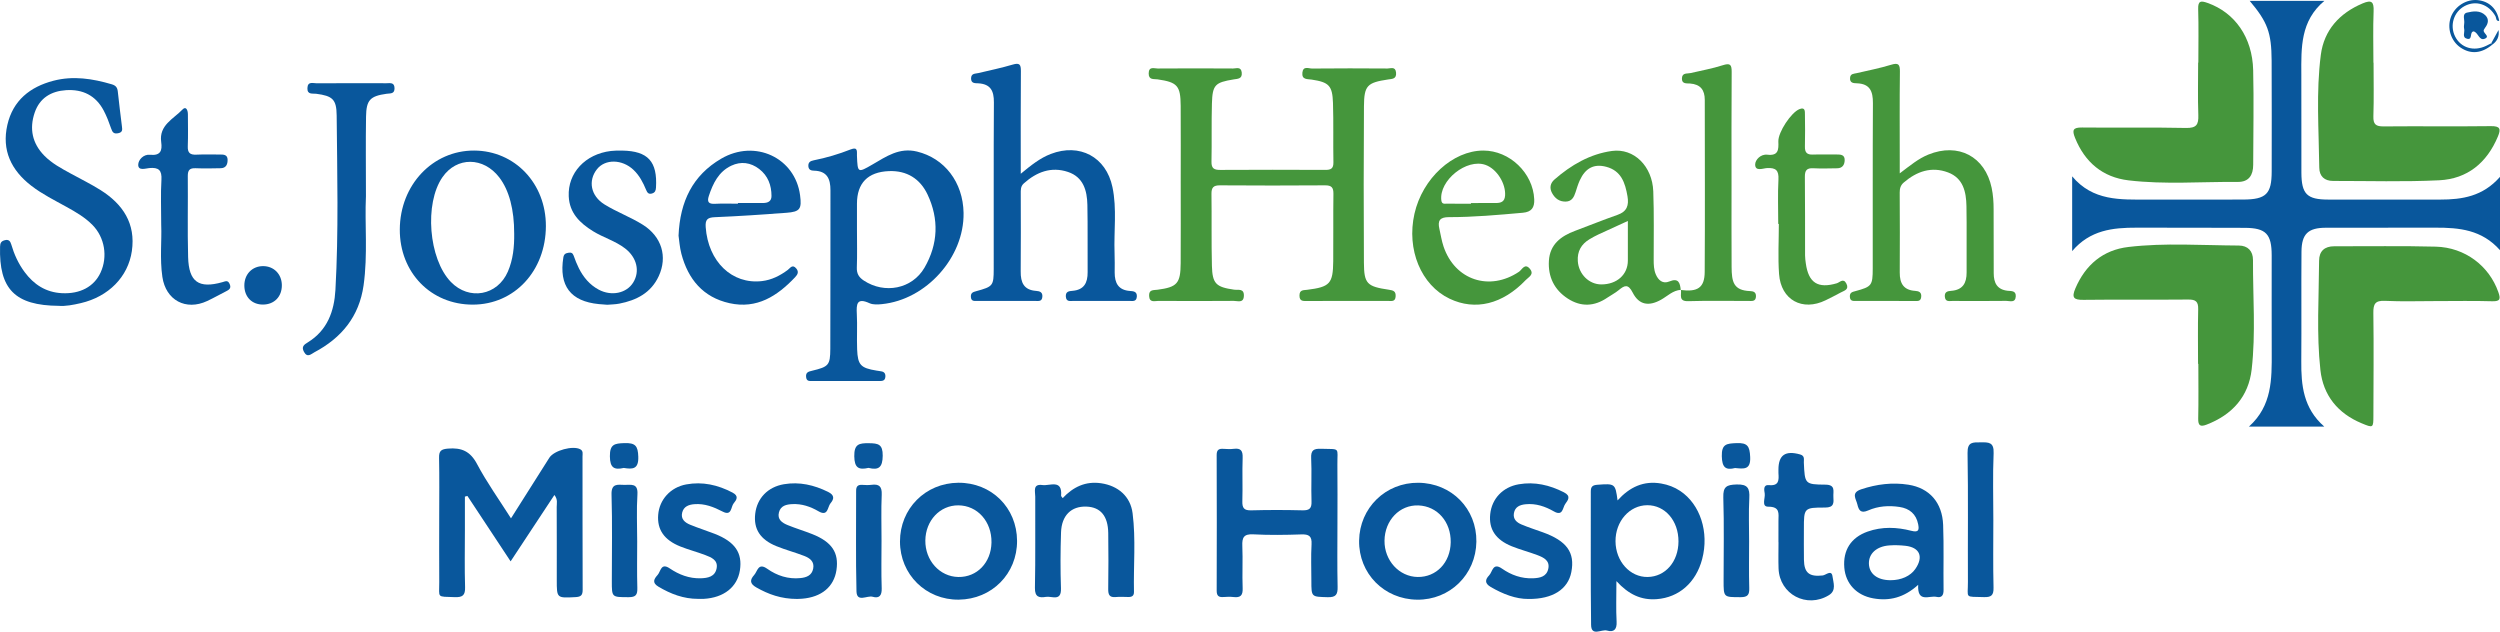<?xml version="1.0" encoding="UTF-8"?><svg id="a" xmlns="http://www.w3.org/2000/svg" viewBox="0 0 1094.728 276.601"><path d="m1094.728,77.447v32.104c-7.967-9.005-17.949-9.888-28.256-9.857-15.99.048-31.981.007-47.971.033-7.762.012-10.639,2.671-10.701,10.45-.128,15.987.04,31.977-.085,47.964-.082,10.531.868,20.634,10.074,28.67h-33.006c10.197-9.144,10.027-20.834,9.985-32.517-.05-14.156-.006-28.313-.014-42.469-.005-9.347-2.516-12.005-11.732-12.054-15.823-.083-31.647-.03-47.471-.073-10.34-.028-20.304,1.015-28.167,10.26v-32.738c9.107,10.862,21.108,10.174,32.912,10.179,13.992.006,27.984.039,41.975-.017,10.074-.04,12.481-2.465,12.486-12.327.008-16.155.065-32.31-.025-48.465-.069-12.383-1.811-16.965-9.617-26.223h32.725c-10.543,8.793-10.157,20.525-10.104,32.203.066,14.323-.029,28.646.028,42.969.038,9.489,2.427,11.844,11.805,11.854,16.324.017,32.647,0,48.971.001,9.577.001,18.669-1.366,26.188-9.947Z" style="fill:#09579c; stroke-width:0px;"/><path d="m517.026,80.79c.002-11.495.059-22.99-.017-34.485-.058-8.811-1.471-10.294-10.13-11.556-1.614-.235-3.908.391-3.881-2.6.03-3.227,2.408-2.137,3.941-2.149,10.996-.082,21.994-.079,32.99-.002,1.412.01,3.545-.974,3.821,1.797.279,2.809-1.774,2.688-3.567,2.982-8.134,1.335-9.257,2.384-9.494,10.53-.247,8.489-.012,16.992-.194,25.484-.063,2.941,1.119,3.63,3.817,3.614,15.328-.091,30.658-.077,45.986-.006,2.433.011,3.644-.529,3.591-3.309-.165-8.66.09-17.33-.188-25.984-.246-7.674-1.811-9.107-9.356-10.253-1.847-.281-4.37.146-4.046-3.034.314-3.079,2.771-1.785,4.271-1.801,10.996-.114,21.993-.097,32.989-.016,1.388.01,3.507-1.045,3.763,1.814.253,2.819-1.689,2.714-3.513,2.988-9.118,1.37-10.487,2.638-10.546,11.749-.148,22.822-.149,45.647-.017,68.469.053,9.235,1.329,10.449,10.96,11.853,1.971.287,3.07.678,2.927,2.944-.152,2.408-1.833,1.959-3.241,1.962-11.83.026-23.66.018-35.49.014-1.662,0-3.379.278-3.375-2.37.004-2.576,1.697-2.312,3.359-2.52,9.961-1.248,11.319-2.671,11.423-12.52.103-9.828-.055-19.659.083-29.486.039-2.798-.819-3.761-3.68-3.74-15.328.113-30.658.109-45.986,0-2.835-.02-3.775.916-3.736,3.73.148,10.493-.068,20.994.194,31.483.197,7.893,1.818,9.337,9.701,10.469,1.751.251,4.389-.681,4.301,2.646-.091,3.427-2.732,2.254-4.441,2.268-10.996.089-21.993.077-32.99.011-1.604-.01-3.9.923-4.07-2.154-.16-2.901,1.908-2.504,3.684-2.74,8.594-1.14,10.072-2.756,10.135-11.594.081-11.494.02-22.99.022-34.485Z" style="fill:#45963c; stroke-width:0px;"/><path d="m1039.362,27.449c0,7.825.175,15.655-.078,23.472-.116,3.569,1.111,4.466,4.529,4.433,15.651-.148,31.306.083,46.955-.12,4.107-.053,4.394,1.289,3.043,4.527-4.798,11.498-13.343,18.576-25.72,19.181-15.446.754-30.953.268-46.434.289-3.835.005-6.026-2.073-6.069-5.815-.192-16.467-1.433-33.002.675-49.373,1.395-10.83,8.135-18.264,18.312-22.56,3.996-1.687,4.966-.669,4.801,3.494-.297,7.48-.084,14.981-.084,22.473.023,0,.047,0,.07,0Z" style="fill:#45963c; stroke-width:0px;"/><path d="m1066.852,131.839c-7.49,0-14.992.258-22.465-.099-4.31-.206-5.174,1.328-5.117,5.342.213,14.974.051,29.954.018,44.931-.012,5.409-.05,5.464-5.19,3.32-10.401-4.34-16.794-12.201-18.013-23.279-1.749-15.899-.657-31.913-.574-47.878.022-4.181,2.362-6.352,6.669-6.337,14.813.051,29.634-.231,44.436.166,12.824.344,23.366,8.452,27.37,19.875.997,2.844,1.037,4.147-2.669,4.036-8.148-.245-16.309-.076-24.465-.076Z" style="fill:#45963c; stroke-width:0px;"/><path d="m962.636,27.423c0-7.825.167-15.655-.073-23.473-.114-3.71,1.268-3.66,4.071-2.675,11.949,4.201,19.657,15,20.012,29.442.339,13.81.026,27.636.01,41.455-.005,4.503-1.885,7.532-6.695,7.492-15.972-.131-32.001,1.206-47.901-.688-11.29-1.344-19.097-7.896-23.404-18.572-1.374-3.407-.958-4.62,3.057-4.572,15.152.179,30.311-.141,45.457.201,4.642.105,5.609-1.457,5.457-5.636-.277-7.649-.079-15.315-.079-22.974.03,0,.059,0,.089,0Z" style="fill:#45963c; stroke-width:0px;"/><path d="m962.506,159.326c0-7.986-.126-15.974.06-23.956.077-3.301-1.074-4.235-4.316-4.204-15.307.149-30.618-.055-45.924.137-4.262.053-5.271-.949-3.536-5.015,4.43-10.383,12.16-16.833,23.204-18.138,16.052-1.896,32.234-.705,48.362-.627,3.976.019,6.223,2.428,6.207,6.348-.064,15.957,1.24,31.963-.572,47.858-1.365,11.969-8.509,19.872-19.7,24.198-2.74,1.059-3.789.536-3.717-2.646.181-7.982.06-15.97.06-23.956h-.127Z" style="fill:#45963c; stroke-width:0px;"/><path d="m446.983,76.089c4.576-3.776,8.448-6.872,13.148-8.675,12.638-4.849,24.218,1.263,27.003,14.519,2.005,9.544.571,19.262.925,28.895.104,2.828.063,5.662.05,8.492-.021,4.597,1.605,7.745,6.74,8.095,1.443.099,3.118.213,2.964,2.467-.162,2.369-1.923,1.885-3.322,1.891-8.161.033-16.323.026-24.484.003-1.413-.004-3.11.476-3.285-1.899-.165-2.244,1.402-2.406,2.886-2.525,5.101-.411,6.695-3.515,6.658-8.159-.078-9.824.092-19.652-.107-29.473-.127-6.289-1.772-12.192-8.519-14.436-7.329-2.437-13.716.017-19.313,5.018-1.463,1.307-1.345,2.919-1.344,4.577.007,11.324.098,22.65-.026,33.973-.053,4.845,1.359,8.152,6.76,8.529,1.605.112,2.939.556,2.713,2.683-.215,2.023-1.646,1.722-2.946,1.723-8.494.006-16.989.014-25.483-.013-1.263-.004-2.755.318-2.859-1.789-.089-1.798.949-2.098,2.373-2.49,7.321-2.013,7.612-2.324,7.626-9.764.043-24.314-.075-48.629.079-72.942.032-5.025-1.47-7.985-6.826-8.303-1.327-.079-3.224.165-3.165-2.201.056-2.233,1.806-1.958,3.202-2.291,5.012-1.193,10.072-2.235,15.004-3.702,3.032-.901,3.63-.073,3.605,2.865-.122,14.649-.056,29.3-.056,44.93Z" style="fill:#09579c; stroke-width:0px;"/><path d="m831.881,75.913c4.626-3.489,8.174-6.464,12.534-8.23,13.121-5.315,24.821.822,27.716,14.584.657,3.123.858,6.257.855,9.431-.008,9.33.012,18.659.046,27.989.015,4.132,1.431,7.113,6.103,7.638,1.48.166,3.698-.142,3.553,2.443-.17,3.046-2.613,1.965-4.189,1.985-7.83.098-15.662.061-23.493.031-1.394-.005-3.134.542-3.374-1.82-.222-2.183,1.22-2.494,2.785-2.612,5.054-.38,6.783-3.383,6.746-8.082-.076-9.662.107-19.327-.069-28.986-.114-6.221-1.394-12.267-8.059-14.773-7.257-2.729-13.7-.48-19.409,4.426-1.411,1.213-1.77,2.653-1.762,4.418.051,11.662.106,23.324.019,34.986-.035,4.737,1.676,7.705,6.743,8.028,1.667.106,2.893.621,2.646,2.719-.238,2.019-1.677,1.702-2.968,1.704-8.498.01-16.996.01-25.494-.003-1.323-.002-2.715.163-2.78-1.896-.059-1.855,1.116-2.058,2.478-2.428,7.093-1.924,7.531-2.432,7.543-9.864.04-24.157-.062-48.315.081-72.471.031-5.124-1.289-8.45-7.021-8.651-1.417-.05-3.17-.077-2.99-2.379.148-1.888,1.622-1.767,2.893-2.064,5.022-1.171,10.107-2.148,15.026-3.658,3.283-1.008,3.951-.208,3.911,3.041-.16,12.826-.068,25.656-.069,38.484,0,1.63,0,3.261,0,6.01Z" style="fill:#45963c; stroke-width:0px;"/><path d="m369.9,166.839c-4.663,0-9.325.02-13.988-.013-1.258-.009-2.718.338-2.928-1.727-.216-2.115,1.079-2.379,2.652-2.761,7.192-1.747,7.914-2.368,7.951-9.609.117-23.142-.003-46.286.064-69.428.015-5.05-1.516-8.428-7.212-8.557-1.132-.026-2.323-.285-2.459-1.899-.147-1.751.842-2.346,2.3-2.635,5.562-1.101,10.978-2.716,16.249-4.79,3.275-1.289,2.657,1.045,2.727,2.774.305,7.553.322,7.587,6.811,3.826,6.032-3.495,11.733-7.538,19.483-5.654,12.018,2.92,20.166,13.379,20.392,26.863.326,19.399-16.287,38.001-35.766,39.949-1.789.179-3.865.306-5.412-.404-5.601-2.572-5.795.387-5.566,4.716.272,5.147-.061,10.325.136,15.479.263,6.874,1.565,8.177,8.448,9.304.493.081.985.176,1.481.227,1.471.151,2.552.605,2.442,2.424-.118,1.946-1.434,1.921-2.819,1.919-4.996-.007-9.991-.003-14.987-.003Zm5.359-66.147c0,5.49.14,10.985-.06,16.468-.098,2.679.914,4.283,3.069,5.702,9.071,5.973,21.134,3.726,26.578-5.675,5.956-10.284,6.404-21.258,1.309-32.037-3.252-6.879-9.066-10.526-16.867-10.223-9.305.361-14.03,5.27-14.03,14.285,0,3.827,0,7.653,0,11.479Z" style="fill:#09579c; stroke-width:0px;"/><path d="m242.765,216.749c-6.324,9.587-12.498,18.946-19.172,29.064-6.51-9.858-12.713-19.25-18.916-28.643-.367.095-.735.19-1.102.285,0,4.892,0,9.783,0,14.675,0,8.326-.182,16.657.079,24.974.113,3.61-1.117,4.502-4.531,4.38-8.097-.289-6.729.486-6.778-6.549-.067-9.491-.017-18.982-.017-28.473,0-8.659.121-17.32-.064-25.974-.065-3.038.876-3.794,3.901-4.048,5.899-.495,9.74,1.117,12.713,6.73,4.263,8.048,9.622,15.516,14.88,23.809,5.785-9.142,11.281-17.835,16.785-26.522,2.045-3.228,10.371-5.466,13.565-3.716,1.37.751.97,1.991.971,3.071.026,19.482-.013,38.964.064,58.445.009,2.363-.728,3.093-3.11,3.218-8.233.43-8.226.532-8.226-7.521.001-10.657.028-21.314-.03-31.97-.008-1.555.566-3.255-1.011-5.232Z" style="fill:#09579c; stroke-width:0px;"/><path d="m25.744,133.924C6.494,133.785-.467,126.532.024,108.035c.043-1.633.492-2.417,2.032-2.836,1.737-.472,2.446.359,2.873,1.833,1.261,4.35,3.126,8.42,5.826,12.069,4.067,5.497,9.324,8.915,16.337,9.279,7.948.413,14.082-2.822,16.941-9.013,3.225-6.985,1.819-15.39-3.509-20.824-3.305-3.371-7.342-5.701-11.427-7.962-5.237-2.899-10.614-5.558-15.386-9.242-8.824-6.811-13.027-15.568-10.485-26.67,2.443-10.672,9.916-16.622,20.146-19.304,8.656-2.269,17.166-.932,25.595,1.557,1.737.513,2.427,1.43,2.611,3.117.56,5.129,1.175,10.252,1.82,15.371.179,1.424.313,2.508-1.616,2.922-2.012.432-2.562-.452-3.128-2.103-.913-2.663-1.931-5.324-3.238-7.811-3.477-6.609-9.216-9.411-16.507-8.934-6.517.426-11.534,3.416-13.718,9.822-2.402,7.043-1.083,13.47,4.224,18.871,3.312,3.37,7.443,5.563,11.533,7.804,4.375,2.397,8.872,4.603,13.086,7.256,9.776,6.156,15.456,14.666,13.709,26.691-1.647,11.338-10.237,19.977-22.331,22.806-3.394.794-6.855,1.442-9.667,1.19Z" style="fill:#09579c; stroke-width:0px;"/><path d="m585.654,229.492c.002,9.151-.135,18.305.073,27.451.077,3.36-.691,4.667-4.347,4.562-7.136-.205-7.143.017-7.144-7.166,0-5.324-.226-10.661.08-15.968.209-3.637-1.144-4.476-4.535-4.358-6.98.243-13.99.348-20.959-.031-4.215-.229-4.976,1.424-4.818,5.122.262,6.145-.102,12.316.142,18.462.125,3.14-.926,4.232-3.953,3.876-1.477-.174-2.999-.123-4.488-.009-2.09.16-2.937-.552-2.93-2.79.066-19.799.067-39.599-.007-59.398-.009-2.333,1.009-2.837,3.008-2.7,1.491.102,3.014.176,4.487-.011,3.131-.398,3.988.891,3.879,3.936-.227,6.314.064,12.647-.128,18.963-.09,2.953.679,4.128,3.85,4.04,7.482-.207,14.978-.191,22.461-.008,2.993.073,4.086-.765,3.975-3.89-.224-6.315.151-12.653-.152-18.961-.167-3.474,1.128-4.197,4.261-4.103,8.788.265,7.135-.816,7.221,7.026.095,8.651.022,17.303.023,25.955Z" style="fill:#09579c; stroke-width:0px;"/><path d="m207.644,65.929c17.831.075,31.459,14.439,31.395,33.092-.067,19.618-13.765,34.341-31.981,34.372-18.377.032-32.073-14.069-31.988-32.933.088-19.453,14.384-34.607,32.574-34.531Zm17.514,36.403c.029-10.559-2.204-19-6.513-24.625-6.943-9.063-18.602-9.137-24.866-.158-8.036,11.518-6.096,35.841,3.662,45.915,7.973,8.231,20.392,6.001,24.951-4.533,2.287-5.285,2.84-10.9,2.767-16.599Z" style="fill:#09579c; stroke-width:0px;"/><path d="m707.813,254.466c0,6.768-.225,12.258.082,17.719.193,3.445-1.203,4.8-4.205,3.93-2.372-.688-6.899,2.772-6.967-2.5-.25-19.46-.082-38.924-.128-58.387-.005-2.112.738-2.798,2.885-2.955,7.703-.563,7.857-.543,8.83,6.86,5.263-5.831,11.403-8.755,19.135-7.398,3.008.528,5.751,1.556,8.281,3.239,8.8,5.853,12.748,18.071,9.634,29.859-2.714,10.274-10.133,16.787-19.89,17.53-6.766.515-12.282-2.02-17.656-7.896Zm27.176-17.354c.039-9.06-5.867-15.922-13.674-15.888-7.78.034-13.953,7.054-13.898,15.805.055,8.778,6.343,15.748,14.093,15.623,7.743-.126,13.441-6.695,13.479-15.54Z" style="fill:#09579c; stroke-width:0px;"/><path d="m736.065,126.916c-3.487.208-5.858,2.718-8.654,4.299-5.339,3.018-9.683,2.391-12.466-3.079-1.979-3.891-3.539-3.24-6.125-1.089-1.525,1.268-3.343,2.178-4.991,3.305-5.689,3.891-11.541,4.128-17.302.398-5.943-3.848-8.707-9.569-8.273-16.587.442-7.136,5.231-10.752,11.398-13.059,6.228-2.33,12.396-4.828,18.67-7.025,4.134-1.447,5.026-4.158,4.34-8.152-1.008-5.871-2.753-11.139-9.267-12.879-5.407-1.444-9.172.558-11.637,5.957-.755,1.655-1.277,3.423-1.834,5.162-.7,2.185-1.669,4.06-4.34,4.108-2.81.051-4.715-1.439-5.979-3.795-1.182-2.203-.736-4.282,1.087-5.875,7.277-6.357,15.563-11.166,25.127-12.495,9.721-1.351,17.727,6.709,18.136,17.67.372,9.979.166,19.98.179,29.972.003,2.181.06,4.35.921,6.38,1.104,2.605,3.087,4.295,5.887,3.134,4.14-1.717,4.714.666,5.049,3.721l.074-.071Zm-23.238-30.159c-4.816,2.201-8.872,4.028-12.902,5.911-1.351.631-2.669,1.349-3.944,2.123-3.573,2.172-5.353,5.28-5.071,9.558.374,5.668,4.879,10.194,10.295,10.195,6.829,0,11.613-4.292,11.62-10.437.006-5.482.001-10.965.001-17.351Z" style="fill:#45963c; stroke-width:0px;"/><path d="m160.237,86c-.567,11.985.87,25.495-1.027,38.941-1.931,13.686-9.67,23.044-21.563,29.334-1.36.719-3.045,2.568-4.536-.192-1.234-2.283-.008-3.134,1.732-4.206,8.507-5.241,11.514-13.6,12.036-22.915,1.428-25.464.775-50.959.542-76.44-.065-7.076-1.865-8.518-8.921-9.458-1.648-.219-3.996.516-3.888-2.49.111-3.093,2.491-2.087,4.083-2.098,10.163-.073,20.327-.048,30.49-.026,1.579.003,3.525-.525,3.575,2.165.048,2.602-1.865,2.218-3.461,2.444-7.191,1.017-8.898,2.685-9.014,9.974-.178,11.159-.047,22.322-.047,34.968Z" style="fill:#09579c; stroke-width:0px;"/><path d="m649.511,65.93c11.556-.026,21.804,9.83,22.315,21.333.162,3.658-1.181,5.559-5.006,5.899-10.783.957-21.572,1.931-32.397,1.923-4.067-.003-4.912,1.668-4.131,5.11.589,2.593.983,5.253,1.828,7.76,4.971,14.733,20.149,19.712,33.049,11.037,1.299-.873,2.533-3.997,4.784-1.243,1.987,2.43-.601,3.579-1.816,4.852-10.155,10.642-22.128,13.548-33.35,8.213-12.509-5.947-18.952-21.512-15.408-37.217,3.489-15.458,16.752-27.637,30.131-27.667Zm-5.385,23.272c0-.097,0-.194,0-.292,3.644,0,7.289.021,10.933-.008,2.174-.017,3.812-.521,4.005-3.264.368-5.234-3.594-11.651-8.548-13.421-8.298-2.964-20.428,6.788-19.374,15.51.227,1.881,1.528,1.429,2.548,1.448,3.478.068,6.957.026,10.436.026Z" style="fill:#45963c; stroke-width:0px;"/><path d="m297.128,103.21c.623-15.064,6.227-26.421,18.627-33.699,14.842-8.712,32.431-.462,34.591,16,.786,5.99-.015,7.217-5.962,7.669-10.45.794-20.912,1.491-31.382,1.925-3.29.136-4.216,1.114-3.98,4.39,1.08,15.032,11.503,25.131,24.629,23.593,4.259-.499,7.902-2.372,11.306-4.887,1.022-.756,2.015-2.634,3.672-.691,1.293,1.516.683,2.673-.47,3.892-7.803,8.255-16.728,14.01-28.689,11.367-11.589-2.561-18.152-10.486-21.099-21.62-.76-2.871-.936-5.897-1.242-7.939Zm26.007-14.01c0-.1,0-.201,0-.301,3.664,0,7.329.009,10.993-.004,2.062-.007,3.709-.682,3.705-3.065-.009-4.729-1.547-8.873-5.383-11.828-3.737-2.879-8.009-3.446-12.238-1.442-5.529,2.621-8,7.729-9.82,13.245-.89,2.698-.026,3.591,2.751,3.437,3.321-.184,6.661-.044,9.992-.044Z" style="fill:#09579c; stroke-width:0px;"/><path d="m735.991,126.987c7.365.964,10.434-1.009,10.48-7.852.171-25.126.035-50.254.035-75.382,0-4.361-1.877-6.831-6.439-7.184-1.407-.109-3.734.339-3.564-2.346.158-2.491,2.3-1.876,3.797-2.23,4.687-1.11,9.465-1.938,14.034-3.413,3.267-1.055,3.974-.351,3.949,2.934-.127,16.641-.06,33.283-.059,49.925,0,11.816-.055,23.632.029,35.447.046,6.539.786,10.288,8.097,10.579,1.353.054,2.625.384,2.572,2.288-.066,2.359-1.727,2.03-3.175,2.033-8.821.019-17.649-.181-26.462.092-4.459.138-2.882-2.85-3.222-4.961,0-.001-.073.07-.073.07Z" style="fill:#45963c; stroke-width:0px;"/><path d="m445.362,236.821c.055,14.405-11.028,25.596-25.515,25.762-14.4.165-25.738-11.033-25.753-25.437-.016-14.413,11.115-25.638,25.533-25.751,14.508-.113,25.679,10.924,25.734,25.425Zm-11.201.736c.156-9.182-6.164-16.244-14.561-16.271-8.023-.026-14.293,6.667-14.403,15.372-.11,8.76,6.278,15.846,14.422,16,8.198.155,14.392-6.277,14.542-15.102Z" style="fill:#09579c; stroke-width:0px;"/><path d="m646.492,237.211c-.2,14.394-11.598,25.546-25.942,25.382-14.487-.165-25.605-11.468-25.409-25.832.196-14.356,11.624-25.518,25.967-25.362,14.549.159,25.585,11.38,25.384,25.811Zm-11.238.255c.148-8.98-5.862-15.833-14.157-16.145-8.19-.307-14.735,6.501-14.836,15.433-.098,8.669,6.421,15.796,14.544,15.901,8.18.105,14.304-6.332,14.449-15.189Z" style="fill:#09579c; stroke-width:0px;"/><path d="m839.954,256.09c-6.233,5.644-12.619,7.2-19.728,5.914-7.278-1.316-12.039-6.405-12.62-13.432-.633-7.644,2.914-13.203,10.2-15.787,6.331-2.246,12.815-1.995,19.165-.345,3.273.851,3.44-.474,2.977-2.867-.867-4.484-3.791-6.913-8.148-7.577-4.679-.713-9.389-.398-13.715,1.51-3.191,1.407-4.132.069-4.76-2.622-.587-2.515-2.907-5.093,1.7-6.626,6.788-2.258,13.654-3.105,20.638-2.008,9.251,1.452,14.85,7.838,15.221,17.616.359,9.465.053,18.953.185,28.429.034,2.401-.824,3.593-3.133,3.069-3.046-.691-8.416,2.841-7.981-5.274Zm-12.098-2.02c4.7-.003,8.702-1.819,10.848-4.921,3.711-5.365,1.961-9.473-4.423-10.161-2.291-.247-4.633-.322-6.929-.159-5.614.399-9.081,3.581-8.973,7.99.11,4.473,3.745,7.254,9.477,7.251Z" style="fill:#09579c; stroke-width:0px;"/><path d="m265.914,133.45c-1.364-.106-2.527-.177-3.686-.289-12.385-1.201-17.531-8.028-15.551-20.397.249-1.558,1.015-1.865,2.228-2.083,1.134-.204,1.863.05,2.29,1.258.663,1.878,1.388,3.75,2.281,5.526,1.984,3.946,4.739,7.255,8.693,9.368,5.595,2.989,12.178,1.592,15.097-3.113,3.052-4.92,1.619-10.967-3.552-14.944-4.267-3.281-9.515-4.737-14.045-7.542-5.759-3.567-10.297-7.954-10.627-15.263-.463-10.224,7.212-18.499,18.444-19.858,1.646-.199,3.325-.203,4.987-.174,11.31.195,15.448,4.792,14.777,16.199-.081,1.369-.429,2.193-1.74,2.589-1.467.444-2.065-.315-2.579-1.56-1.338-3.243-2.937-6.339-5.545-8.801-4.964-4.686-12.395-4.82-15.99-.263-3.952,5.008-2.786,11.658,3.326,15.432,5.352,3.305,11.385,5.513,16.715,8.848,8.37,5.237,10.936,14.039,7.027,22.515-3.384,7.338-9.752,10.599-17.277,12.058-1.787.346-3.641.35-5.272.494Z" style="fill:#09579c; stroke-width:0px;"/><path d="m465.342,218.118c4.58-4.875,10.01-7.524,16.862-6.498,7.387,1.106,12.796,5.707,13.745,13.107,1.466,11.425.36,22.956.607,34.438.038,1.784-.934,2.288-2.508,2.256-1.832-.037-3.678-.147-5.495.022-2.776.258-3.312-1.085-3.277-3.546.116-8.16.127-16.325.012-24.485-.106-7.489-3.394-11.352-9.54-11.576-6.63-.242-10.881,3.823-11.132,11.306-.274,8.153-.307,16.329-.03,24.481.201,5.929-3.993,3.317-6.54,3.737-2.879.475-4.948.207-4.862-3.932.276-13.32.065-26.65.139-39.975.012-2.195-1.218-5.67,3.132-5.06,3.227.453,8.797-2.71,8.186,4.663-.02.241.325.512.7,1.063Z" style="fill:#09579c; stroke-width:0px;"/><path d="m778.673,98.058c0-6.488-.252-12.989.092-19.459.215-4.036-1.165-5.212-5.033-4.998-1.758.097-5.182,1.621-5.16-1.6.013-2.013,2.416-4.611,5.339-4.262,4.858.579,4.956-2.207,4.81-5.741-.169-4.096,5.649-12.829,9.278-14.228,2.506-.966,2.349.955,2.366,2.416.054,4.657.117,9.318-.006,13.973-.067,2.555.854,3.627,3.467,3.527,3.489-.133,6.987.01,10.48-.038,1.817-.025,3.501.149,3.464,2.465-.032,2.035-.963,3.55-3.28,3.579-3.493.043-6.995.171-10.479-.014-2.864-.152-3.702.969-3.671,3.746.126,11.477.054,22.956.084,34.435.003,1.159.168,2.322.326,3.474,1.176,8.538,5.325,11.147,13.553,8.718,1.3-.384,2.907-2.447,4.206.129,1.327,2.63-.916,3.074-2.435,3.893-2.194,1.184-4.413,2.325-6.654,3.416-10.179,4.96-19.562-.135-20.382-11.487-.526-7.279-.099-14.627-.099-21.944-.089,0-.178,0-.267,0Z" style="fill:#45963c; stroke-width:0px;"/><path d="m70.593,98.596c0-7.484-.279-13.664.096-19.805.26-4.265-1.189-5.569-5.298-5.198-1.645.149-4.858,1.328-4.866-1.411-.007-2.188,2.326-4.709,5.157-4.409,4.633.49,5.434-1.821,4.906-5.558-1.049-7.419,5.39-10.114,9.3-14.239,1.623-1.712,2.386.395,2.389,2.066.007,4.664.139,9.333-.046,13.99-.114,2.875.975,3.828,3.763,3.686,3.489-.178,6.995-.001,10.493-.058,1.664-.027,3.126.221,3.174,2.224.048,1.988-.608,3.723-3.003,3.779-3.663.085-7.335.156-10.993.002-2.6-.11-3.457.833-3.431,3.445.118,11.825-.177,23.659.142,35.477.294,10.891,4.645,13.894,15.009,10.971,1.37-.387,2.393-1.021,3.189.828.742,1.725-.09,2.414-1.415,3.084-2.822,1.426-5.573,3-8.435,4.339-9.331,4.365-18.126-.309-19.627-10.577-1.161-7.944-.22-15.972-.502-22.636Z" style="fill:#09579c; stroke-width:0px;"/><path d="m669.261,262.279c-5.432.044-11.094-2.095-16.514-5.271-2.702-1.583-2.419-3.243-.657-5.075,1.499-1.558,1.554-5.781,5.641-2.929,4.016,2.803,8.566,4.435,13.591,4.221,2.953-.126,5.857-.664,6.638-4.072.837-3.657-1.961-5.011-4.652-6.038-3.722-1.421-7.614-2.405-11.302-3.899-7.132-2.888-10.147-7.551-9.457-14.093.71-6.731,5.477-11.85,12.501-13.062,6.975-1.203,13.485.315,19.776,3.517,3.239,1.648,1.806,3.389.584,5.096-1.185,1.654-.983,5.555-4.993,3.255-3.794-2.176-7.89-3.58-12.385-3.12-2.467.253-4.601,1.093-5.097,3.895-.467,2.64,1.236,4.083,3.305,4.955,3.055,1.287,6.227,2.3,9.35,3.426,10.516,3.791,14.14,8.841,12.488,17.406-1.45,7.517-8.105,11.907-18.815,11.789Z" style="fill:#09579c; stroke-width:0px;"/><path d="m349.068,262.277c-7.066-.006-12.58-2.043-17.898-5.058-2.894-1.641-2.842-3.292-.925-5.428,1.49-1.66,1.73-5.545,5.714-2.733,4.29,3.028,9.198,4.643,14.592,4.077,2.639-.277,4.943-1.16,5.536-4.117.627-3.127-1.49-4.64-3.899-5.574-4.024-1.559-8.228-2.662-12.221-4.287-7.122-2.898-10.029-7.532-9.268-14.173.778-6.79,5.499-11.753,12.586-12.947,6.805-1.146,13.166.325,19.326,3.358,2.838,1.397,2.715,3.052,1.078,4.966-1.38,1.614-.995,6.032-5.311,3.508-3.482-2.036-7.271-3.321-11.398-3.124-2.599.124-5.123.657-5.884,3.611-.809,3.139,1.417,4.601,3.804,5.575,3.533,1.442,7.207,2.536,10.756,3.942,8.625,3.417,11.752,8.118,10.626,15.741-1.086,7.35-6.562,11.905-15.121,12.564-.995.076-1.994.095-2.092.099Z" style="fill:#09579c; stroke-width:0px;"/><path d="m305.689,262.238c-6.353.006-12.008-2.139-17.408-5.366-2.952-1.764-1.788-3.463-.303-5.123,1.357-1.518,1.426-5.466,5.271-2.864,4.055,2.744,8.536,4.484,13.57,4.341,3.178-.09,6.259-.698,6.976-4.318.721-3.644-2.3-4.837-4.953-5.849-3.57-1.361-7.294-2.323-10.844-3.73-7.186-2.847-10.302-7.421-9.781-13.932.529-6.609,5.37-12.017,12.297-13.284,7.141-1.306,13.833.214,20.249,3.582,2.927,1.536,1.74,3.211.506,4.705-1.27,1.537-.767,5.72-4.831,3.616-3.879-2.008-7.879-3.608-12.383-3.243-2.486.202-4.677,1.005-5.336,3.684-.704,2.861,1.234,4.376,3.471,5.302,3.528,1.461,7.191,2.593,10.75,3.983,8.92,3.484,12.25,8.349,11.059,15.994-1.142,7.327-7.039,11.994-15.813,12.495-.83.047-1.664.006-2.497.006Z" style="fill:#09579c; stroke-width:0px;"/><path d="m778.764,237.458c0-3.16-.021-6.32.006-9.479.027-3.133.756-6.122-4.481-6.103-3.121.011-1.219-3.759-1.54-5.787-.222-1.408-.777-3.914,1.875-3.66,4.45.426,4.345-2.247,4.143-5.239-.034-.497-.005-.998-.005-1.496.002-6.457,3.009-8.514,9.465-6.707,2.21.619,1.601,2.203,1.662,3.563.422,9.351.405,9.605,9.425,9.673,4.627.035,3.348,2.943,3.508,5.357.173,2.615.318,4.685-3.647,4.675-9.269-.026-9.27.211-9.268,9.371,0,4.49-.05,8.981.018,13.471.089,5.807,2.356,7.546,8.211,6.899,1.409-.156,3.905-2.718,4.307.448.333,2.624,1.807,6.096-1.556,8.162-9.722,5.972-21.67-.342-22.073-11.674-.136-3.82-.022-7.649-.022-11.474-.01,0-.02,0-.031,0Z" style="fill:#09579c; stroke-width:0px;"/><path d="m872.864,227.88c0,9.816-.157,19.635.085,29.445.084,3.406-1.046,4.248-4.232,4.145-8.609-.281-6.948.762-6.984-6.709-.091-18.799.164-37.603-.16-56.397-.086-4.963,2.337-4.64,5.712-4.666,3.463-.027,5.911-.17,5.702,4.74-.418,9.798-.124,19.626-.124,29.442Z" style="fill:#09579c; stroke-width:0px;"/><path d="m765.921,237.024c0,6.808-.134,13.619.062,20.421.085,2.941-.602,4.063-3.806,4.053-7.432-.021-7.431.163-7.431-7.298.001-12.121.255-24.25-.125-36.359-.15-4.768,1.462-5.556,5.809-5.695,4.869-.156,5.802,1.634,5.576,5.954-.33,6.292-.085,12.615-.085,18.924Z" style="fill:#09579c; stroke-width:0px;"/><path d="m386.013,236.621c0,6.997-.169,14,.075,20.989.112,3.193-1.104,4.551-3.956,3.713-2.416-.71-6.966,2.686-7.09-2.421-.357-14.652-.106-29.318-.152-43.979-.006-1.954.771-2.718,2.672-2.605,1.328.079,2.685.158,3.994-.018,3.406-.459,4.698.702,4.54,4.333-.289,6.651-.082,13.324-.083,19.988Z" style="fill:#09579c; stroke-width:0px;"/><path d="m279.02,236.97c0,6.828-.137,13.66.064,20.482.087,2.964-.621,4.065-3.824,4.049-7.347-.035-7.346.151-7.346-6.948,0-12.657.256-25.322-.129-37.967-.152-5.006,2.627-4.331,5.623-4.263,2.861.065,6.042-.94,5.718,4.169-.432,6.801-.107,13.649-.106,20.478Z" style="fill:#09579c; stroke-width:0px;"/><path d="m123.418,124.781c.084,5.079-3.292,8.578-8.285,8.586-4.78.008-8.05-3.28-8.136-8.181-.088-5.028,3.393-8.678,8.254-8.653,4.665.024,8.088,3.481,8.167,8.247Z" style="fill:#09579c; stroke-width:0px;"/><path d="m380.314,204.883c-4.369,1.004-6.159-.056-6.232-5.097-.078-5.351,2.097-5.759,6.414-5.71,4.092.047,6.084.445,6.034,5.483-.05,5.103-1.763,6.447-6.216,5.324Z" style="fill:#09579c; stroke-width:0px;"/><path d="m273.141,204.908c-4.127.941-6.039.033-6.078-5.083-.041-5.263,1.993-5.655,6.35-5.788,4.791-.147,5.943,1.162,6.088,5.973.165,5.486-2.452,5.531-6.359,4.899Z" style="fill:#09579c; stroke-width:0px;"/><path d="m759.777,204.943c-4.151,1.054-5.708-.266-5.813-5.186-.115-5.373,2.149-5.533,6.395-5.718,4.92-.215,5.802,1.384,6.027,6.055.277,5.726-2.764,5.228-6.609,4.85Z" style="fill:#09579c; stroke-width:0px;"/><path d="m1091.359,19.552c-4.713,3.923-9.523,4.329-14.042,1.185-4.132-2.875-5.854-8.505-4.073-13.315,1.754-4.739,6.852-7.914,11.816-7.36,5.039.562,8.412,3.855,9.315,9.11-1.529.114-1.202-1.287-1.615-2.03-2.924-5.266-8.531-7.15-13.518-4.497-4.748,2.526-6.612,8.452-4.185,13.304,2.514,5.026,8.17,6.736,13.627,4.115.739-.355,1.467-.735,2.2-1.103.161.195.319.391.475.59Z" style="fill:#09579c; stroke-width:0px;"/><path d="m1083.143,13.737c-1.869.336-.264,3.839-2.791,3.246-2.363-.555-1-2.759-1.298-4.216-.163-.797-.149-1.676-.004-2.481.297-1.653-1.081-4.207,1.23-4.765,2.638-.637,5.749-1.072,8.029,1.177,1.661,1.638,1.314,3.611-.073,5.399-.198.255-.349.547-.518.824-.915,1.497,2.916,2.875.433,3.998-2.596,1.174-2.905-2.74-5.008-3.182Z" style="fill:#09579c; stroke-width:0px;"/><path d="m1090.884,18.962c1.067-1.941,2.135-3.882,3.202-5.824.425,2.823-.588,4.896-2.729,6.413-.154-.198-.312-.394-.473-.589Z" style="fill:#09579c; stroke-width:0px;"/></svg>